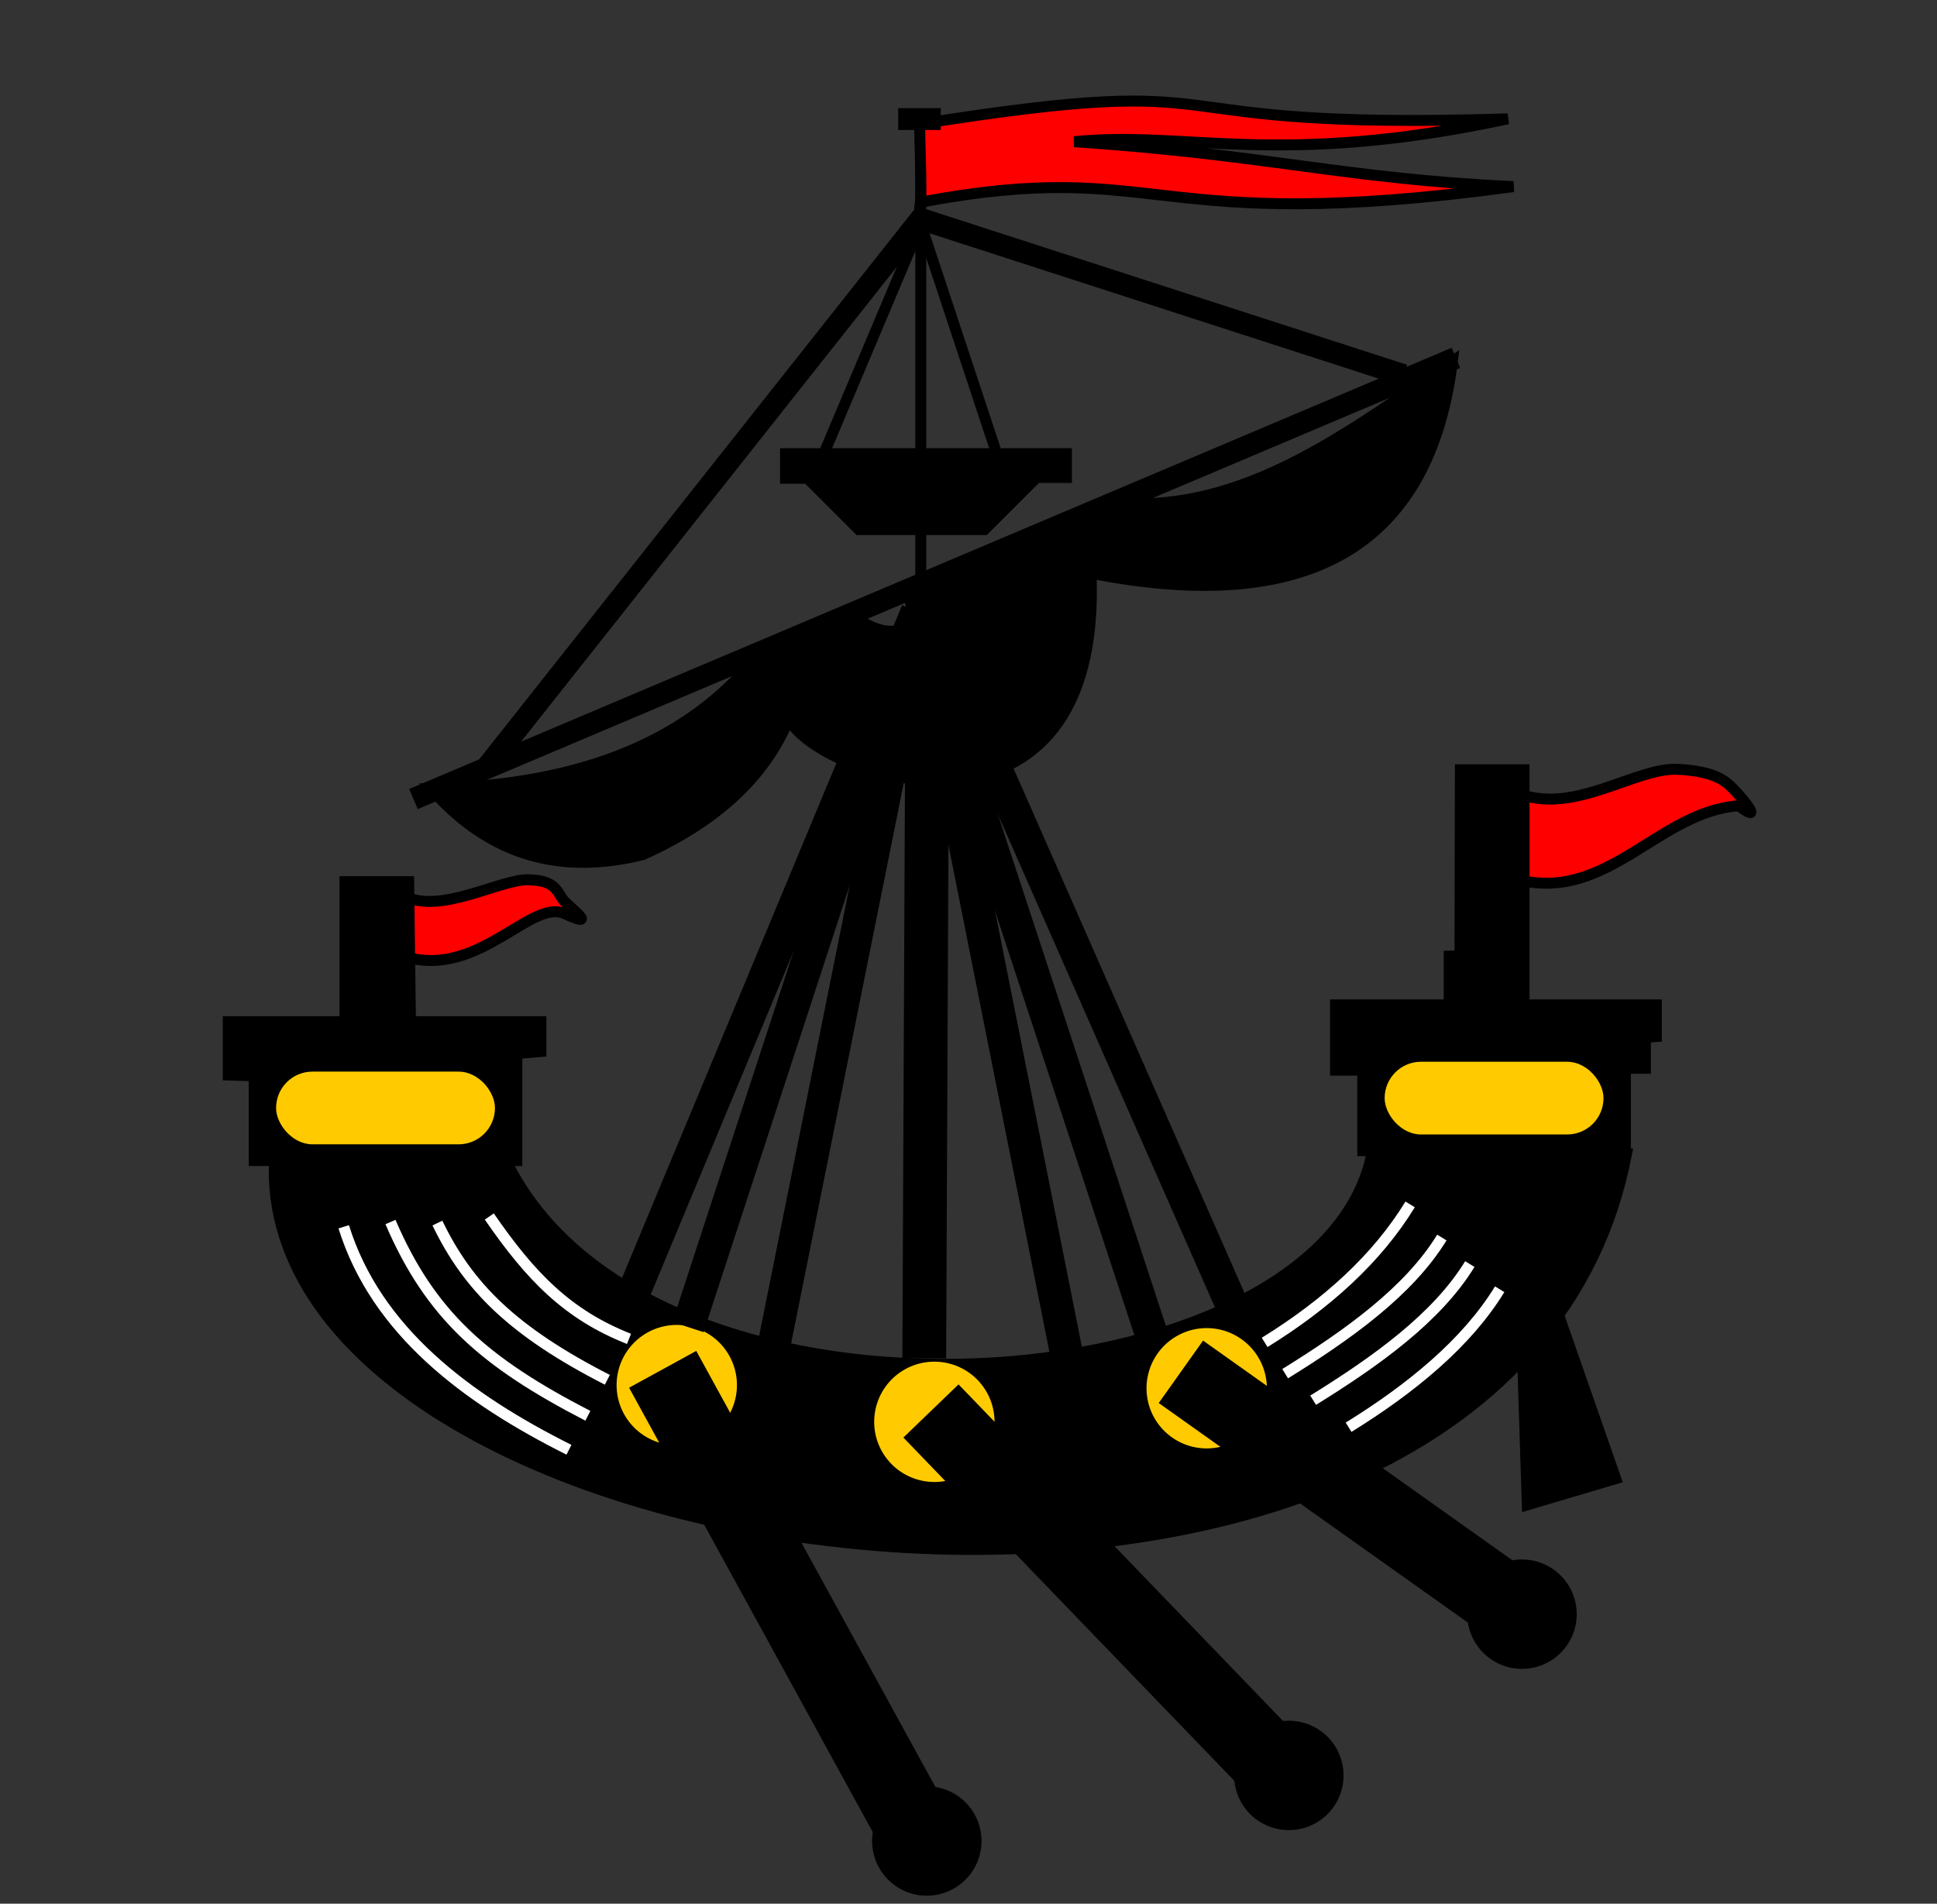 <?xml version="1.0" encoding="UTF-8" standalone="no"?>
<!DOCTYPE svg PUBLIC "-//W3C//DTD SVG 1.0//EN" "http://www.w3.org/TR/2001/REC-SVG-20010904/DTD/svg10.dtd">
<!-- Created with Inkscape (http://www.inkscape.org/) -->
<svg
   xmlns:svg="http://www.w3.org/2000/svg"
   xmlns="http://www.w3.org/2000/svg"
   xmlns:xlink="http://www.w3.org/1999/xlink"
   version="1.0"
   width="177"
   height="174"
   id="svg2">
  <rect width="100%" height="100%" fill="#333333" stroke="none"/>
  <defs
     id="defs4" />
  <g
     id="layer1">
    <path
       d="M 23.01,98.323 L 20.857,98.257 L 20.857,93.38 L 49.429,93.38 L 49.429,96.107 L 23.01,98.323 z "
       style="fill:#000000;fill-opacity:1;fill-rule:evenodd;stroke:#000000;stroke-width:1px;stroke-linecap:butt;stroke-linejoin:miter;stroke-opacity:1"
       id="path4449" />
    <g
       id="g3175">
      <rect
         width="25.001"
         height="10.607"
         x="22.728"
         y="95.966"
         style="opacity:1;color:#000000;fill:#000000;fill-opacity:1;fill-rule:evenodd;stroke:none;stroke-width:1;stroke-linecap:butt;stroke-linejoin:miter;marker:none;marker-start:none;marker-mid:none;marker-end:none;stroke-miterlimit:4;stroke-dasharray:none;stroke-dashoffset:0;stroke-opacity:1;visibility:visible;display:inline;overflow:visible;enable-background:accumulate"
         id="rect3167" />
      <rect
         width="20"
         height="6.647"
         ry="3.324"
         x="25.229"
         y="97.945"
         style="opacity:1;color:#000000;fill:#ffcb00;fill-opacity:1;fill-rule:evenodd;stroke:none;stroke-width:1;stroke-linecap:butt;stroke-linejoin:miter;marker:none;marker-start:none;marker-mid:none;marker-end:none;stroke-miterlimit:4;stroke-dasharray:none;stroke-dashoffset:0;stroke-opacity:1;visibility:visible;display:inline;overflow:visible;enable-background:accumulate"
         id="rect3169" />
    </g>
    <path
       d="M 124.766,97.811 L 122.038,97.811 L 122.038,91.846 L 151.355,91.846 L 151.355,94.743 L 150.358,94.817 L 150.358,97.641 L 123.743,97.641"
       style="fill:#000000;fill-opacity:1;fill-rule:evenodd;stroke:#000000;stroke-width:1px;stroke-linecap:butt;stroke-linejoin:miter;stroke-opacity:1"
       id="path4451" />
    <g
       transform="translate(101.297,-0.901)"
       id="g3179">
      <rect
         width="25.001"
         height="10.607"
         x="22.728"
         y="95.966"
         style="opacity:1;color:#000000;fill:#000000;fill-opacity:1;fill-rule:evenodd;stroke:none;stroke-width:1;stroke-linecap:butt;stroke-linejoin:miter;marker:none;marker-start:none;marker-mid:none;marker-end:none;stroke-miterlimit:4;stroke-dasharray:none;stroke-dashoffset:0;stroke-opacity:1;visibility:visible;display:inline;overflow:visible;enable-background:accumulate"
         id="rect3181" />
      <rect
         width="20"
         height="6.647"
         ry="3.324"
         x="25.229"
         y="97.945"
         style="opacity:1;color:#000000;fill:#ffcb00;fill-opacity:1;fill-rule:evenodd;stroke:none;stroke-width:1;stroke-linecap:butt;stroke-linejoin:miter;marker:none;marker-start:none;marker-mid:none;marker-end:none;stroke-miterlimit:4;stroke-dasharray:none;stroke-dashoffset:0;stroke-opacity:1;visibility:visible;display:inline;overflow:visible;enable-background:accumulate"
         id="rect3183" />
    </g>
    <path
       d="M 46.531,106.674 C 60.264,133.06 120.164,128.502 125.277,105.822 L 148.628,105.481 C 138.037,160.567 24.549,145.895 25.055,106.674 L 46.531,106.674 z "
       style="fill:#000000;fill-opacity:1;fill-rule:evenodd;stroke:#000000;stroke-width:1px;stroke-linecap:butt;stroke-linejoin:miter;stroke-opacity:1"
       id="path3185" />
    <path
       d="M 63.235 146.303 A 4.687 4.687 0 1 1  53.861,146.303 A 4.687 4.687 0 1 1  63.235 146.303 z"
       transform="matrix(1.173,0,0,1.173,-6.835,-45.016)"
       style="opacity:1;color:#000000;fill:#ffcb00;fill-opacity:1;fill-rule:evenodd;stroke:none;stroke-width:1;stroke-linecap:butt;stroke-linejoin:miter;marker:none;marker-start:none;marker-mid:none;marker-end:none;stroke-miterlimit:4;stroke-dasharray:none;stroke-dashoffset:0;stroke-opacity:1;visibility:visible;display:inline;overflow:visible;enable-background:accumulate"
       id="path4158" />
    <path
       d="M 84.457,124.151 L 84.774,53.665"
       style="fill:none;fill-rule:evenodd;stroke:#000000;stroke-width:4;stroke-linecap:butt;stroke-linejoin:miter;stroke-miterlimit:4;stroke-dasharray:none;stroke-opacity:1"
       id="path4457" />
    <path
       d="M 63.235 146.303 A 4.687 4.687 0 1 1  53.861,146.303 A 4.687 4.687 0 1 1  63.235 146.303 z"
       transform="matrix(1.173,0,0,1.173,16.704,-41.658)"
       style="opacity:1;color:#000000;fill:#ffcb00;fill-opacity:1;fill-rule:evenodd;stroke:none;stroke-width:1;stroke-linecap:butt;stroke-linejoin:miter;marker:none;marker-start:none;marker-mid:none;marker-end:none;stroke-miterlimit:4;stroke-dasharray:none;stroke-dashoffset:0;stroke-opacity:1;visibility:visible;display:inline;overflow:visible;enable-background:accumulate"
       id="path4165" />
    <path
       d="M 63.235 146.303 A 4.687 4.687 0 1 1  53.861,146.303 A 4.687 4.687 0 1 1  63.235 146.303 z"
       transform="matrix(1.173,0,0,1.173,41.589,-44.726)"
       style="opacity:1;color:#000000;fill:#ffcb00;fill-opacity:1;fill-rule:evenodd;stroke:none;stroke-width:1;stroke-linecap:butt;stroke-linejoin:miter;marker:none;marker-start:none;marker-mid:none;marker-end:none;stroke-miterlimit:4;stroke-dasharray:none;stroke-dashoffset:0;stroke-opacity:1;visibility:visible;display:inline;overflow:visible;enable-background:accumulate"
       id="path4167" />
    <g
       id="g4400">
      <path
         d="M 60.554,125.156 L 83.688,167.353"
         style="fill:none;fill-rule:evenodd;stroke:#000000;stroke-width:7;stroke-linecap:butt;stroke-linejoin:miter;stroke-miterlimit:4;stroke-dasharray:none;stroke-opacity:1"
         id="path4169" />
      <path
         d="M 79.257 169.398 A 4.091 4.091 0 1 1  71.075,169.398 A 4.091 4.091 0 1 1  79.257 169.398 z"
         transform="matrix(1.222,0,0,1.222,-7.163,-38.736)"
         style="opacity:1;color:#000000;fill:#000000;fill-opacity:1;fill-rule:evenodd;stroke:none;stroke-width:7;stroke-linecap:butt;stroke-linejoin:miter;marker:none;marker-start:none;marker-mid:none;marker-end:none;stroke-miterlimit:4;stroke-dasharray:none;stroke-dashoffset:0;stroke-opacity:1;visibility:visible;display:inline;overflow:visible;enable-background:accumulate"
         id="path4369" />
    </g>
    <g
       id="g4412">
      <path
         d="M 85.069,128.963 L 116.942,162.029"
         style="fill:none;fill-rule:evenodd;stroke:#000000;stroke-width:7;stroke-linecap:butt;stroke-linejoin:miter;stroke-miterlimit:4;stroke-dasharray:none;stroke-opacity:1"
         id="path4406" />
      <path
         d="M 79.257 169.398 A 4.091 4.091 0 1 1  71.075,169.398 A 4.091 4.091 0 1 1  79.257 169.398 z"
         transform="matrix(1.222,0,0,1.222,25.92,-44.73)"
         style="color:#000000;fill:#000000;fill-opacity:1;fill-rule:evenodd;stroke:none;stroke-width:7;stroke-linecap:butt;stroke-linejoin:miter;marker:none;marker-start:none;marker-mid:none;marker-end:none;stroke-miterlimit:4;stroke-dasharray:none;stroke-dashoffset:0;stroke-opacity:1;visibility:visible;display:inline;overflow:visible;enable-background:accumulate"
         id="path4408" />
    </g>
    <g
       id="g4425">
      <path
         d="M 107.908,125.384 L 139.1,147.541"
         style="fill:none;fill-rule:evenodd;stroke:#000000;stroke-width:7;stroke-linecap:butt;stroke-linejoin:miter;stroke-miterlimit:4;stroke-dasharray:none;stroke-opacity:1"
         id="path4418" />
      <path
         d="M 79.257 169.398 A 4.091 4.091 0 1 1  71.075,169.398 A 4.091 4.091 0 1 1  79.257 169.398 z"
         transform="matrix(1.222,0,0,1.222,47.225,-59.468)"
         style="color:#000000;fill:#000000;fill-opacity:1;fill-rule:evenodd;stroke:none;stroke-width:7;stroke-linecap:butt;stroke-linejoin:miter;marker:none;marker-start:none;marker-mid:none;marker-end:none;stroke-miterlimit:4;stroke-dasharray:none;stroke-dashoffset:0;stroke-opacity:1;visibility:visible;display:inline;overflow:visible;enable-background:accumulate"
         id="path4420" />
    </g>
    <path
       d="M 139.083,138.207 L 148.287,135.479 L 138.06,106.163 L 139.083,138.207 z "
       style="fill:#000000;fill-opacity:1;fill-rule:evenodd;stroke:none;stroke-width:1px;stroke-linecap:butt;stroke-linejoin:miter;stroke-opacity:1"
       id="path4429" />
    <path
       d="M 31.408,112.129 C 34.387,121.687 42.711,127.866 51.991,132.509"
       style="fill:none;fill-rule:evenodd;stroke:#ffffff;stroke-width:1px;stroke-linecap:butt;stroke-linejoin:miter;stroke-opacity:1"
       id="path4431" />
    <path
       d="M 35.681,111.693 C 39.341,120.21 44.268,124.521 53.718,129.405"
       style="fill:none;fill-rule:evenodd;stroke:#ffffff;stroke-width:1px;stroke-linecap:butt;stroke-linejoin:miter;stroke-opacity:1"
       id="path4433" />
    <path
       d="M 39.969,111.788 C 42.77,117.608 46.871,121.7 55.498,126.114"
       style="fill:none;fill-rule:evenodd;stroke:#ffffff;stroke-width:1px;stroke-linecap:butt;stroke-linejoin:miter;stroke-opacity:1"
       id="path4435" />
    <path
       d="M 44.711,111.188 C 48.519,116.719 51.9,120.172 57.477,122.374"
       style="fill:none;fill-rule:evenodd;stroke:#ffffff;stroke-width:1px;stroke-linecap:butt;stroke-linejoin:miter;stroke-opacity:1"
       id="path4437" />
    <path
       d="M 115.562,122.696 C 121.297,119.144 125.847,114.999 128.856,110.083"
       style="fill:none;fill-rule:evenodd;stroke:#ffffff;stroke-width:1px;stroke-linecap:butt;stroke-linejoin:miter;stroke-opacity:1"
       id="path4439" />
    <path
       d="M 119.993,127.98 C 125.728,124.427 131.302,120.453 134.31,115.537"
       style="fill:none;fill-rule:evenodd;stroke:#ffffff;stroke-width:1px;stroke-linecap:butt;stroke-linejoin:miter;stroke-opacity:1"
       id="path4441" />
    <path
       d="M 123.232,130.451 C 128.967,126.899 134.029,122.754 137.038,117.838"
       style="fill:none;fill-rule:evenodd;stroke:#ffffff;stroke-width:1px;stroke-linecap:butt;stroke-linejoin:miter;stroke-opacity:1"
       id="path4443" />
    <path
       d="M 117.436,125.554 C 123.171,122.001 128.745,118.027 131.754,113.111"
       style="fill:none;fill-rule:evenodd;stroke:#ffffff;stroke-width:1px;stroke-linecap:butt;stroke-linejoin:miter;stroke-opacity:1"
       id="path4445" />
    <path
       d="M 36.99,81.923 C 40.304,83.571 45.779,80.332 48.261,80.415 C 50.97,80.439 50.901,81.681 51.595,82.399 C 52.328,83.159 54.648,84.899 51.595,83.51 C 48.542,82.122 43.762,89.356 37.148,87.479 C 37.114,85.831 36.912,83.701 36.99,81.923 z "
       style="fill:#ff0000;fill-opacity:1;fill-rule:evenodd;stroke:#000000;stroke-width:1px;stroke-linecap:butt;stroke-linejoin:miter;stroke-opacity:1"
       id="path4491" />
    <path
       d="M 31.021,93.55 L 31.021,80.085 L 37.839,80.085 L 38.009,93.55 L 31.021,93.55 z "
       style="fill:#000000;fill-opacity:1;fill-rule:evenodd;stroke:none;stroke-width:1px;stroke-linecap:butt;stroke-linejoin:miter;stroke-opacity:1"
       id="path4453" />
    <path
       d="M 139.04,72.617 C 144.002,74.356 149.507,70.154 153.248,70.315 C 156.985,70.476 157.872,71.581 158.566,72.299 C 159.3,73.059 161.201,75.395 158.884,73.649 C 151.687,74.14 147.017,82.248 139.04,80.475 C 138.608,78.907 138.962,74.395 139.04,72.617 z "
       style="fill:#ff0000;fill-opacity:1;fill-rule:evenodd;stroke:#000000;stroke-width:1px;stroke-linecap:butt;stroke-linejoin:miter;stroke-opacity:1"
       id="path4493" />
    <path
       d="M 132.947,69.858 L 139.765,69.858 L 139.765,91.846 L 131.924,91.846 L 131.924,86.903 L 132.91,86.883 L 132.947,69.858 z "
       style="fill:#000000;fill-opacity:1;fill-rule:evenodd;stroke:none;stroke-width:1px;stroke-linecap:butt;stroke-linejoin:miter;stroke-opacity:1"
       id="path4455" />
    <path
       d="M 57.786,118.436 L 83.822,55.887"
       style="fill:none;fill-rule:evenodd;stroke:#000000;stroke-width:3;stroke-linecap:butt;stroke-linejoin:miter;stroke-miterlimit:4;stroke-dasharray:none;stroke-opacity:1"
       id="path4459" />
    <path
       d="M 62.866,121.294 L 84.457,55.252"
       style="fill:none;fill-rule:evenodd;stroke:#000000;stroke-width:3;stroke-linecap:butt;stroke-linejoin:miter;stroke-miterlimit:4;stroke-dasharray:none;stroke-opacity:1"
       id="path4461" />
    <path
       d="M 70.487,124.151 L 84.457,54.617"
       style="fill:none;fill-rule:evenodd;stroke:#000000;stroke-width:3;stroke-linecap:butt;stroke-linejoin:miter;stroke-miterlimit:4;stroke-dasharray:none;stroke-opacity:1"
       id="path4463" />
    <path
       d="M 97.792,125.421 L 84.139,56.84"
       style="fill:none;fill-rule:evenodd;stroke:#000000;stroke-width:3;stroke-linecap:butt;stroke-linejoin:miter;stroke-miterlimit:4;stroke-dasharray:none;stroke-opacity:1"
       id="path4465" />
    <path
       d="M 105.412,122.564 L 84.457,58.745"
       style="fill:none;fill-rule:evenodd;stroke:#000000;stroke-width:3;stroke-linecap:butt;stroke-linejoin:miter;stroke-miterlimit:4;stroke-dasharray:none;stroke-opacity:1"
       id="path4467" />
    <path
       d="M 113.033,120.341 L 83.822,53.982"
       style="fill:none;fill-rule:evenodd;stroke:#000000;stroke-width:3;stroke-linecap:butt;stroke-linejoin:miter;stroke-miterlimit:4;stroke-dasharray:none;stroke-opacity:1"
       id="path4469" />
    <path
       d="M 84.139,54.935 L 84.139,10.484"
       style="fill:none;fill-rule:evenodd;stroke:#000000;stroke-width:1px;stroke-linecap:butt;stroke-linejoin:miter;stroke-opacity:1"
       id="path4471" />
    <path
       d="M 37.783,73.033 L 133.036,32.709"
       style="fill:none;fill-rule:evenodd;stroke:#000000;stroke-width:2;stroke-linecap:butt;stroke-linejoin:miter;stroke-miterlimit:4;stroke-dasharray:none;stroke-opacity:1"
       id="path4473" />
    <path
       d="M 44.451,70.175 L 84.139,20.009 L 128.273,34.297"
       style="fill:none;fill-rule:evenodd;stroke:#000000;stroke-width:2;stroke-linecap:butt;stroke-linejoin:miter;stroke-miterlimit:4;stroke-dasharray:none;stroke-opacity:1"
       id="path4475" />
    <path
       d="M 39.371,72.08 C 44.247,77.646 50.479,80.16 58.739,78.113 C 65.214,75.203 69.831,71.179 72.074,65.73 C 75.056,71.324 100.788,79.255 99.697,52.395 C 120.339,56.449 130.699,49.288 132.718,33.027 C 123.486,39.354 114.379,46.266 103.507,46.045 L 85.092,53.347 C 83.64,58.721 80.924,58.406 77.789,56.205 L 68.899,60.332 C 62.995,67.4 53.733,71.78 39.371,72.08 z "
       style="fill:#000000;fill-opacity:1;fill-rule:evenodd;stroke:#000000;stroke-width:1px;stroke-linecap:butt;stroke-linejoin:miter;stroke-opacity:1"
       id="path4477" />
    <path
       d="M 71.28,40.964 L 97.951,40.964 L 97.951,44.14 L 94.935,44.14 L 90.172,48.902 L 78.266,48.902 L 73.582,44.219 L 71.28,44.219 L 71.28,40.964 z "
       style="fill:#000000;fill-opacity:1;fill-rule:evenodd;stroke:none;stroke-width:1px;stroke-linecap:butt;stroke-linejoin:miter;stroke-opacity:1"
       id="path4479" />
    <path
       d="M 75.09,41.917 L 84.139,20.485 L 91.283,42.076"
       style="fill:none;fill-rule:evenodd;stroke:#000000;stroke-width:1px;stroke-linecap:butt;stroke-linejoin:miter;stroke-opacity:1"
       id="path4481" />
    <path
       d="M 84.032,11.338 C 115.527,6.344 102.408,11.963 137.785,10.862 C 116.744,15.365 108.429,11.912 98.164,12.951 C 115.913,14.148 122.65,16.314 138.291,17.057 C 104.679,21.639 106.315,14.313 84.111,18.482 C 84.235,17.548 84.034,12.481 84.032,11.338 z "
       style="fill:#ff0000;fill-opacity:1;fill-rule:evenodd;stroke:#000000;stroke-width:1px;stroke-linecap:butt;stroke-linejoin:miter;stroke-opacity:1"
       id="path4495" />
    <path
       d="M 82.076,10.881 L 85.965,10.881"
       style="fill:none;fill-rule:evenodd;stroke:#000000;stroke-width:2;stroke-linecap:butt;stroke-linejoin:miter;stroke-miterlimit:4;stroke-dasharray:none;stroke-opacity:1"
       id="path4497" />
  </g>
</svg>
